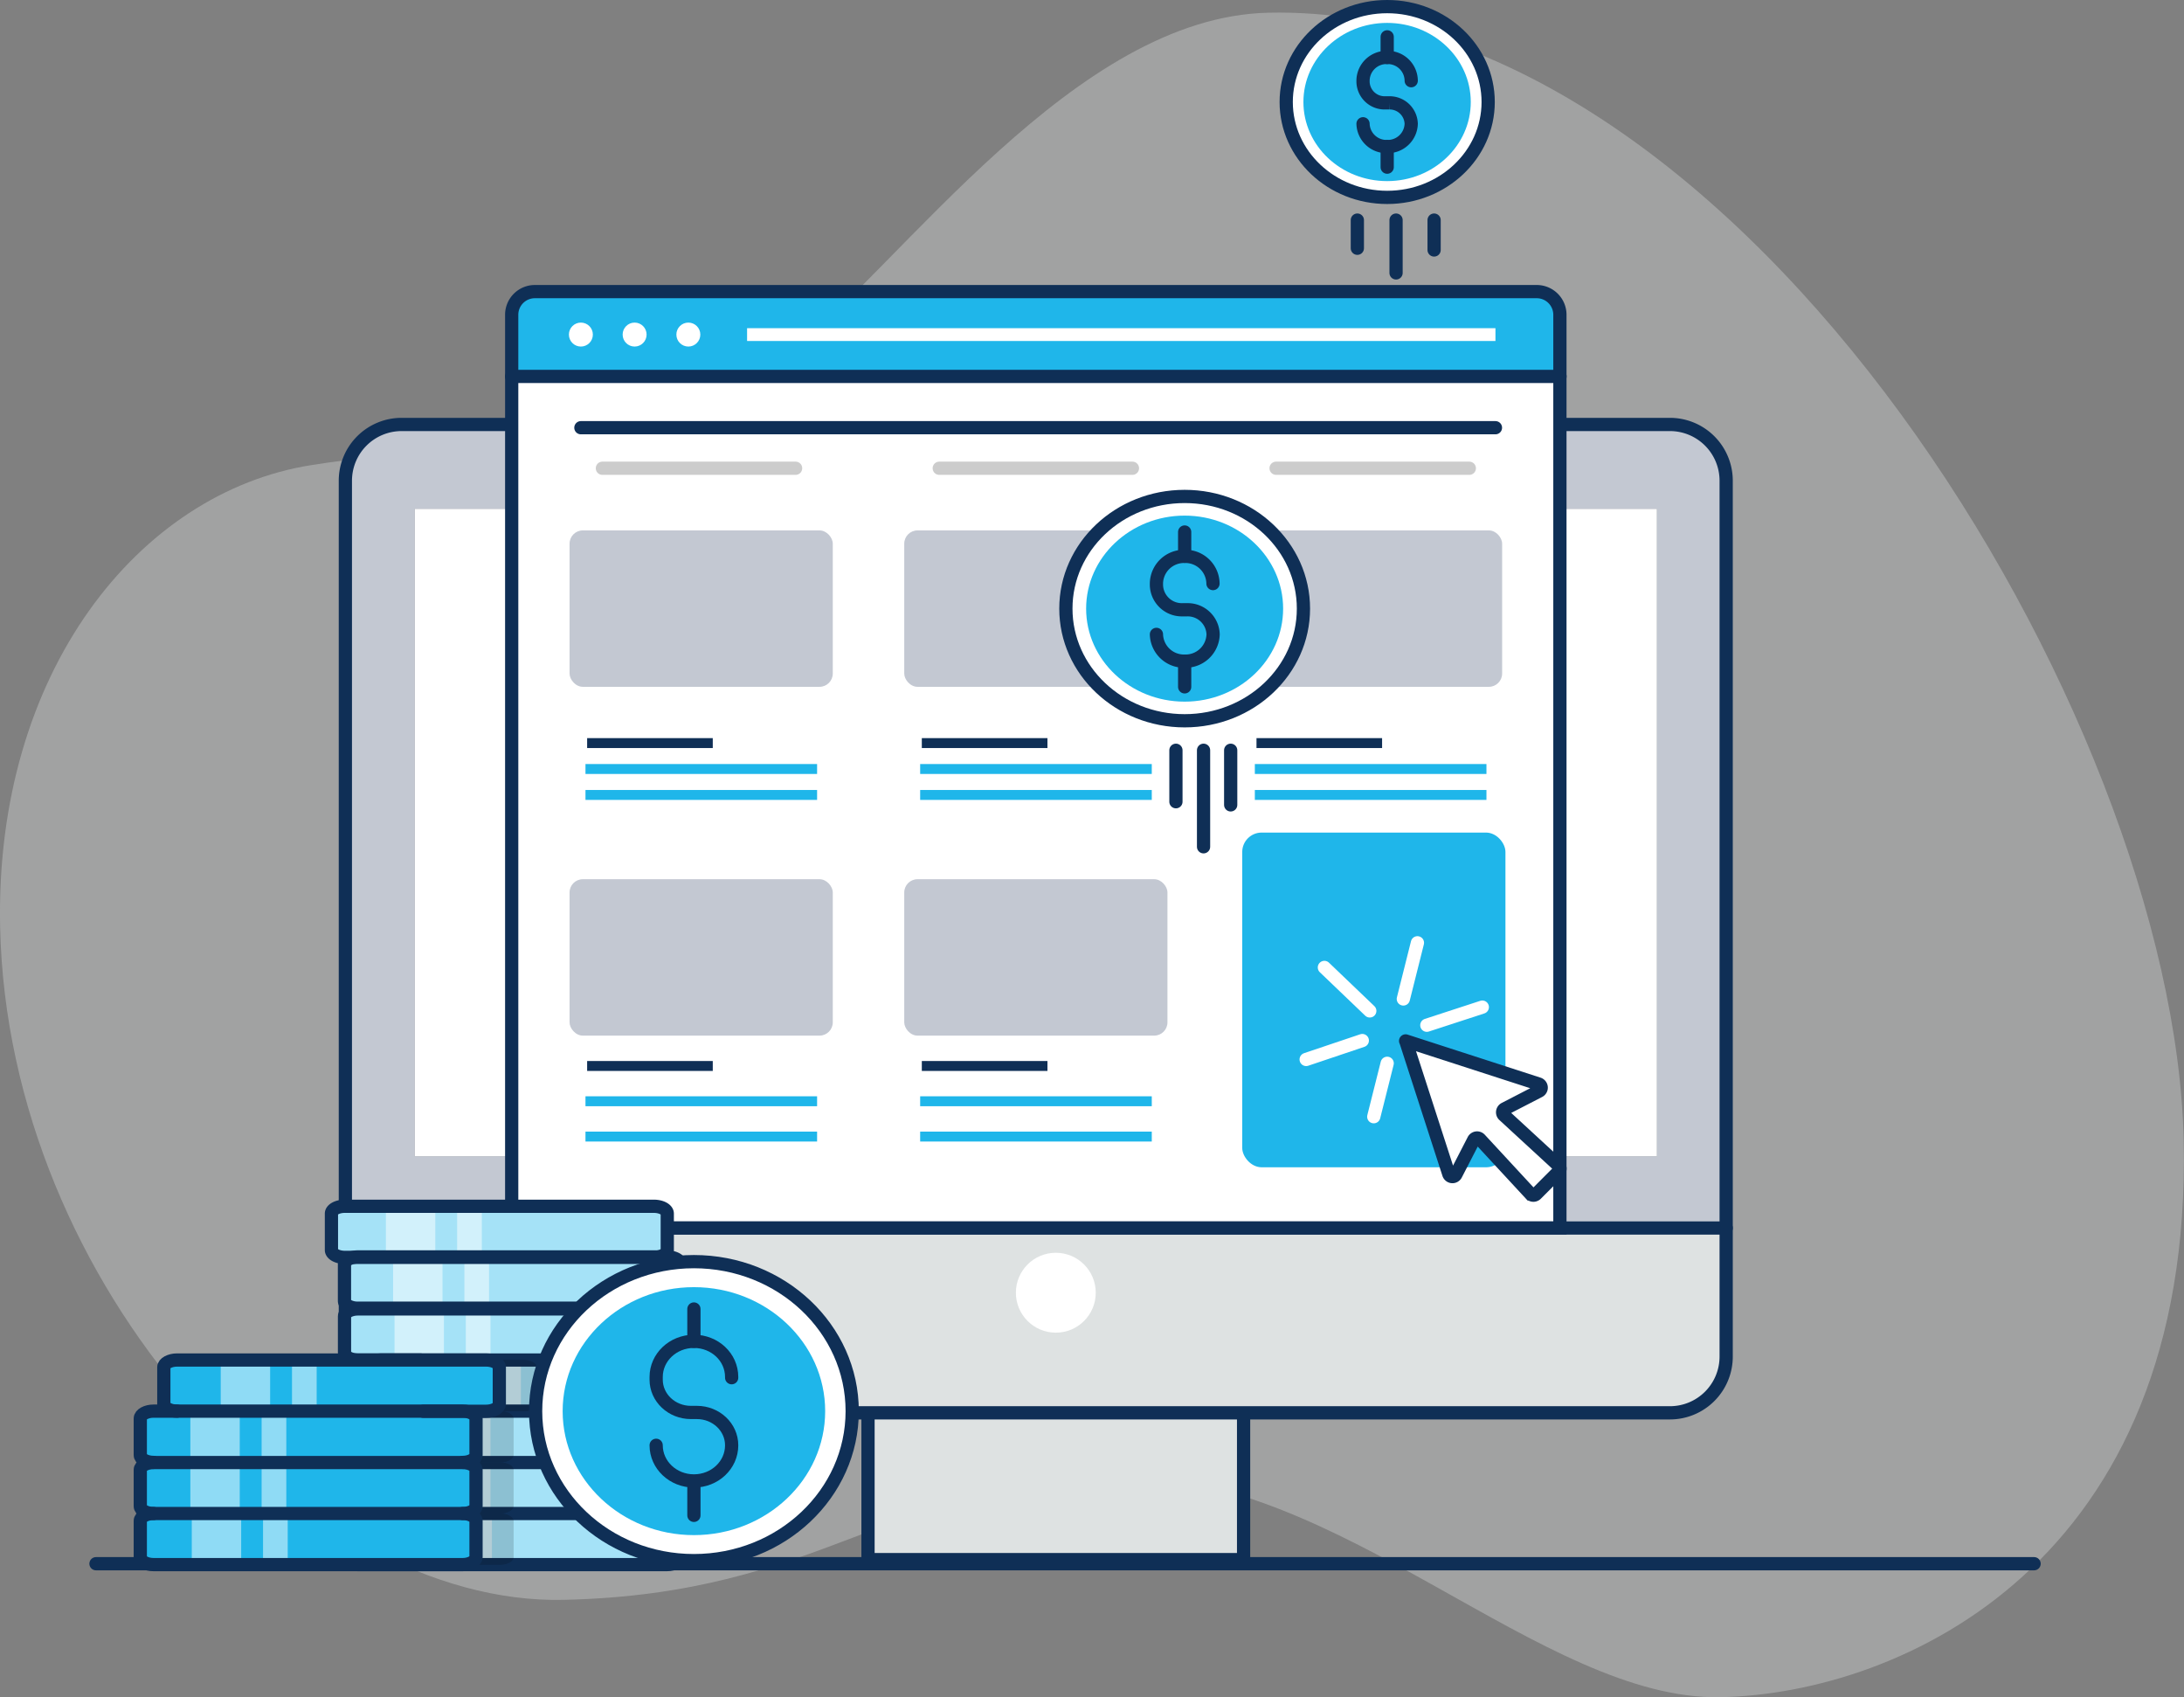 <svg xmlns="http://www.w3.org/2000/svg" id="Layer_1" data-name="Layer 1" viewBox="0 0 660.07 512.81"><rect x="0" y="0" width="660.07" height="512.81" fill="#808080" stroke="none"/><title>pay-per-click</title><path d="M72.53,458.94c-1.66-77.08,42-131.35,94-139.59s105.5-2,142.51-31.84,88.38-103.6,146.86-104.86c143.43-3.1,273.79,212.69,276.56,340.7S646.76,690.44,592.63,691.61,477.31,623.34,409.74,624.8s-88.76,35.71-167,37.4S74.87,567.4,72.53,458.94Z" transform="translate(-72.49 -178.81)" style="fill:#dee2e2;opacity:0.35"></path><line x1="29.01" y1="472.47" x2="614.76" y2="472.47" style="fill:none;stroke:#0f2f56;stroke-linecap:round;stroke-miterlimit:10;stroke-width:4px"></line><rect x="125.34" y="153.74" width="375.44" height="195.64" style="fill:#fff"></rect><rect x="262.34" y="382.32" width="113.51" height="90.15" style="fill:#dee2e2"></rect><rect x="262.34" y="382.32" width="113.51" height="88.91" style="fill:none;stroke:#0f2f56;stroke-linecap:round;stroke-miterlimit:10;stroke-width:4px"></rect><path d="M594.19,324.07V549.85H176.91V324.07a17,17,0,0,1,17-17H577.23A17,17,0,0,1,594.19,324.07ZM573.27,528.18V332.55H197.83V528.18Z" transform="translate(-72.49 -178.81)" style="fill:#c3c8d2"></path><path d="M594.19,549.85v38.84a17,17,0,0,1-17,17H193.87a17,17,0,0,1-17-17V549.85Z" transform="translate(-72.49 -178.81)" style="fill:#dee2e2"></path><path d="M594.19,324.06V588.69a17,17,0,0,1-17,17H193.87a17,17,0,0,1-17-17V324.06a17,17,0,0,1,17-17H577.23A17,17,0,0,1,594.19,324.06Z" transform="translate(-72.49 -178.81)" style="fill:none;stroke:#0f2f56;stroke-linecap:round;stroke-miterlimit:10;stroke-width:4px"></path><line x1="104.42" y1="371.04" x2="521.71" y2="371.04" style="fill:none;stroke:#0f2f56;stroke-linecap:round;stroke-miterlimit:10;stroke-width:4px"></line><circle cx="319.1" cy="390.59" r="12.07" style="fill:#fff"></circle><path d="M161.68,88.11H464.45a7,7,0,0,1,7,7V371a0,0,0,0,1,0,0H154.65a0,0,0,0,1,0,0V95.13A7,7,0,0,1,161.68,88.11Z" style="fill:#fff"></path><path d="M544,292.89V274a7,7,0,0,0-7-7H234.16a7,7,0,0,0-7,7v18.94Z" transform="translate(-72.49 -178.81)" style="fill:#1fb6ea"></path><path d="M161.68,88.11H464.45a7,7,0,0,1,7,7V371a0,0,0,0,1,0,0H154.65a0,0,0,0,1,0,0V95.13A7,7,0,0,1,161.68,88.11Z" style="fill:none;stroke:#0f2f56;stroke-linecap:round;stroke-miterlimit:10;stroke-width:4px"></path><line x1="154.65" y1="113.73" x2="471.48" y2="113.73" style="fill:none;stroke:#0f2f56;stroke-linecap:round;stroke-miterlimit:10;stroke-width:4px"></line><circle cx="175.56" cy="101.09" r="3.62" style="fill:#fff"></circle><circle cx="191.8" cy="101.09" r="3.62" style="fill:#fff"></circle><circle cx="208.04" cy="101.09" r="3.62" style="fill:#fff"></circle><rect x="225.79" y="99.16" width="226.18" height="3.87" style="fill:#fff"></rect><rect x="172.14" y="160.26" width="79.55" height="47.26" rx="4.01" style="fill:#c3c8d2"></rect><line x1="178.95" y1="224.52" x2="213.92" y2="224.52" style="fill:none;stroke:#0f2f56;stroke-linecap:square;stroke-miterlimit:10;stroke-width:3px"></line><line x1="176.95" y1="232.35" x2="246.95" y2="232.35" style="fill:none;stroke:#1fb6ea;stroke-miterlimit:10;stroke-width:3px"></line><line x1="176.95" y1="240.19" x2="246.95" y2="240.19" style="fill:none;stroke:#1fb6ea;stroke-miterlimit:10;stroke-width:3px"></line><rect x="273.29" y="160.26" width="79.55" height="47.26" rx="4.01" style="fill:#c3c8d2"></rect><line x1="280.1" y1="224.52" x2="315.07" y2="224.52" style="fill:none;stroke:#0f2f56;stroke-linecap:square;stroke-miterlimit:10;stroke-width:3px"></line><line x1="278.1" y1="232.35" x2="348.1" y2="232.35" style="fill:none;stroke:#1fb6ea;stroke-miterlimit:10;stroke-width:3px"></line><line x1="278.1" y1="240.19" x2="348.1" y2="240.19" style="fill:none;stroke:#1fb6ea;stroke-miterlimit:10;stroke-width:3px"></line><rect x="374.44" y="160.26" width="79.55" height="47.26" rx="4.01" style="fill:#c3c8d2"></rect><line x1="381.25" y1="224.52" x2="416.21" y2="224.52" style="fill:none;stroke:#0f2f56;stroke-linecap:square;stroke-miterlimit:10;stroke-width:3px"></line><line x1="379.25" y1="232.35" x2="449.25" y2="232.35" style="fill:none;stroke:#1fb6ea;stroke-miterlimit:10;stroke-width:3px"></line><line x1="379.25" y1="240.19" x2="449.25" y2="240.19" style="fill:none;stroke:#1fb6ea;stroke-miterlimit:10;stroke-width:3px"></line><rect x="172.14" y="265.65" width="79.55" height="47.26" rx="4.01" style="fill:#c3c8d2"></rect><line x1="178.95" y1="322.08" x2="213.92" y2="322.08" style="fill:none;stroke:#0f2f56;stroke-linecap:square;stroke-miterlimit:10;stroke-width:3px"></line><line x1="176.95" y1="332.74" x2="246.95" y2="332.74" style="fill:none;stroke:#1fb6ea;stroke-miterlimit:10;stroke-width:3px"></line><line x1="176.95" y1="343.41" x2="246.95" y2="343.41" style="fill:none;stroke:#1fb6ea;stroke-miterlimit:10;stroke-width:3px"></line><rect x="273.29" y="265.65" width="79.55" height="47.26" rx="4.01" style="fill:#c3c8d2"></rect><line x1="280.1" y1="322.08" x2="315.07" y2="322.08" style="fill:none;stroke:#0f2f56;stroke-linecap:square;stroke-miterlimit:10;stroke-width:3px"></line><line x1="278.1" y1="332.74" x2="348.1" y2="332.74" style="fill:none;stroke:#1fb6ea;stroke-miterlimit:10;stroke-width:3px"></line><line x1="278.1" y1="343.41" x2="348.1" y2="343.41" style="fill:none;stroke:#1fb6ea;stroke-miterlimit:10;stroke-width:3px"></line><rect x="375.44" y="251.56" width="79.55" height="101.13" rx="5.86" style="fill:#1fb6ea"></rect><path d="M497.35,493.34l13,40.16a1.17,1.17,0,0,0,2.16.17l5.35-10.39a1.18,1.18,0,0,1,1.91-.26l15.31,16.55a1.18,1.18,0,0,0,1.7,0l6.83-6.84a1.18,1.18,0,0,0,0-1.69L527,515.75a1.18,1.18,0,0,1,.26-1.91l10.39-5.36a1.17,1.17,0,0,0-.18-2.16l-40.16-13" transform="translate(-72.49 -178.81)" style="fill:#fff"></path><path d="M497.35,493.34l13,40.16a1.17,1.17,0,0,0,2.16.17l5.35-10.39a1.18,1.18,0,0,1,1.91-.26l15.31,16.55a1.18,1.18,0,0,0,1.7,0l6.83-6.84a1.18,1.18,0,0,0,0-1.69L527,515.75a1.18,1.18,0,0,1,.26-1.91l10.39-5.36a1.17,1.17,0,0,0-.18-2.16l-40.16-13" transform="translate(-72.49 -178.81)" style="fill:none;stroke:#0f2f56;stroke-linecap:round;stroke-miterlimit:10;stroke-width:4px"></path><line x1="431.23" y1="309.77" x2="448" y2="304.3" style="fill:none;stroke:#fff;stroke-linecap:round;stroke-miterlimit:10;stroke-width:4px"></line><line x1="424.13" y1="301.83" x2="428.39" y2="284.86" style="fill:none;stroke:#fff;stroke-linecap:round;stroke-miterlimit:10;stroke-width:4px"></line><line x1="413.99" y1="305.44" x2="400.27" y2="292.31" style="fill:none;stroke:#fff;stroke-linecap:round;stroke-miterlimit:10;stroke-width:4px"></line><line x1="411.73" y1="314.4" x2="394.76" y2="320.11" style="fill:none;stroke:#fff;stroke-linecap:round;stroke-miterlimit:10;stroke-width:4px"></line><line x1="419.25" y1="321.27" x2="415.19" y2="337.41" style="fill:none;stroke:#fff;stroke-linecap:round;stroke-miterlimit:10;stroke-width:4px"></line><line x1="175.56" y1="129.23" x2="451.97" y2="129.23" style="fill:none;stroke:#0f2f56;stroke-linecap:round;stroke-miterlimit:10;stroke-width:4px"></line><line x1="182.06" y1="141.48" x2="240.45" y2="141.48" style="fill:none;stroke:#ccc;stroke-linecap:round;stroke-miterlimit:10;stroke-width:4px"></line><line x1="283.87" y1="141.48" x2="342.26" y2="141.48" style="fill:none;stroke:#ccc;stroke-linecap:round;stroke-miterlimit:10;stroke-width:4px"></line><line x1="385.67" y1="141.48" x2="444.07" y2="141.48" style="fill:none;stroke:#ccc;stroke-linecap:round;stroke-miterlimit:10;stroke-width:4px"></line><ellipse cx="358.04" cy="183.89" rx="35.9" ry="33.89" style="fill:#fff"></ellipse><ellipse cx="358.04" cy="183.89" rx="35.9" ry="33.89" style="fill:none;stroke:#0f2f56;stroke-linecap:round;stroke-miterlimit:10;stroke-width:4px"></ellipse><path d="M430.52,390.81c-16.41,0-29.77-12.6-29.77-28.1s13.36-28.11,29.77-28.11,29.77,12.61,29.77,28.11S446.94,390.81,430.52,390.81Z" transform="translate(-72.49 -178.81)" style="fill:#1fb6ea"></path><path d="M439.09,355.13V355a8.34,8.34,0,0,0-8.57-8.08h0A8.33,8.33,0,0,0,422,355v.61a7.67,7.67,0,0,0,7.88,7.44h1.37a7.67,7.67,0,0,1,7.88,7.44h0a8.34,8.34,0,0,1-8.57,8.08h0a8.33,8.33,0,0,1-8.56-8.08h0" transform="translate(-72.49 -178.81)" style="fill:none;stroke:#0f2f56;stroke-linecap:round;stroke-miterlimit:10;stroke-width:4px"></path><line x1="358.04" y1="168.07" x2="358.04" y2="160.74" style="fill:none;stroke:#0f2f56;stroke-linecap:round;stroke-miterlimit:10;stroke-width:4px"></line><line x1="358.04" y1="207.53" x2="358.04" y2="200.2" style="fill:none;stroke:#0f2f56;stroke-linecap:round;stroke-miterlimit:10;stroke-width:4px"></line><ellipse cx="419.25" cy="30.82" rx="30.52" ry="28.82" style="fill:#fff"></ellipse><ellipse cx="419.25" cy="30.82" rx="30.52" ry="28.82" style="fill:none;stroke:#0f2f56;stroke-linecap:round;stroke-miterlimit:10;stroke-width:4px"></ellipse><path d="M491.73,233.53c-14,0-25.31-10.72-25.31-23.9s11.35-23.9,25.31-23.9S517,196.45,517,209.63,505.69,233.53,491.73,233.53Z" transform="translate(-72.49 -178.81)" style="fill:#1fb6ea"></path><path d="M499,203.19v-.14a7.09,7.09,0,0,0-7.28-6.88h0a7.09,7.09,0,0,0-7.28,6.88v.51a6.52,6.52,0,0,0,6.7,6.33h1.16a6.52,6.52,0,0,1,6.7,6.32h0a7.09,7.09,0,0,1-7.28,6.88h0a7.09,7.09,0,0,1-7.28-6.88h0" transform="translate(-72.49 -178.81)" style="fill:none;stroke:#0f2f56;stroke-linecap:round;stroke-miterlimit:10;stroke-width:4px"></path><line x1="419.25" y1="17.36" x2="419.25" y2="11.13" style="fill:none;stroke:#0f2f56;stroke-linecap:round;stroke-miterlimit:10;stroke-width:4px"></line><line x1="419.25" y1="50.51" x2="419.25" y2="44.28" style="fill:none;stroke:#0f2f56;stroke-linecap:round;stroke-miterlimit:10;stroke-width:4px"></line><line x1="410.23" y1="66.5" x2="410.23" y2="75.01" style="fill:none;stroke:#0f2f56;stroke-linecap:round;stroke-miterlimit:10;stroke-width:4px"></line><line x1="421.93" y1="66.5" x2="421.93" y2="82.46" style="fill:none;stroke:#0f2f56;stroke-linecap:round;stroke-miterlimit:10;stroke-width:4px"></line><line x1="433.43" y1="66.5" x2="433.43" y2="75.53" style="fill:none;stroke:#0f2f56;stroke-linecap:round;stroke-miterlimit:10;stroke-width:4px"></line><line x1="355.4" y1="226.69" x2="355.4" y2="242.24" style="fill:none;stroke:#0f2f56;stroke-linecap:round;stroke-miterlimit:10;stroke-width:4px"></line><line x1="363.75" y1="226.69" x2="363.75" y2="255.85" style="fill:none;stroke:#0f2f56;stroke-linecap:round;stroke-miterlimit:10;stroke-width:4px"></line><line x1="371.95" y1="226.69" x2="371.95" y2="243.19" style="fill:none;stroke:#0f2f56;stroke-linecap:round;stroke-miterlimit:10;stroke-width:4px"></line><path d="M274.07,651.6H180.6c-2.18,0-4-1-4-2.22v-11c0-1.24,1.87-2.22,4-2.22h93.47c2.19,0,4.05,1,4.05,2.22v11C278.12,650.57,276.26,651.6,274.07,651.6Z" transform="translate(-72.49 -178.81)" style="fill:#a5e2f7"></path><path d="M274.07,620.67c2.19,0,4.05,1,4.05,2.17v11c0,1.24-1.86,2.22-4.05,2.22H180.6c-2.18,0-4-1-4-2.22v-11c0-1.19,1.87-2.17,4-2.17Z" transform="translate(-72.49 -178.81)" style="fill:#a5e2f7"></path><path d="M278.12,607.4v11.05c0,1.19-1.86,2.22-4.05,2.22H180.6c-2.18,0-4-1-4-2.22V607.4c0-1.24,1.87-2.22,4-2.22h93.47C276.26,605.18,278.12,606.16,278.12,607.4Z" transform="translate(-72.49 -178.81)" style="fill:#a5e2f7"></path><path d="M281.07,605.18H187.68c-2.18,0-4.05-1-4.05-2.22V591.91c0-1.19,1.87-2.18,4.05-2.18h93.39c2.26,0,4.05,1,4.05,2.18V603C285.12,604.2,283.33,605.18,281.07,605.18Z" transform="translate(-72.49 -178.81)" style="fill:#a5e2f7"></path><path d="M199.61,589.73h-19c-2.18,0-4-1-4-2.21v-11c0-1.24,1.87-2.22,4-2.22h93.47c2.19,0,4.05,1,4.05,2.22v11c0,1.19-1.86,2.21-4.05,2.21Z" transform="translate(-72.49 -178.81)" style="fill:#a5e2f7"></path><path d="M274.07,574.08H180.6c-2.18,0-4-1-4-2.22V560.81c0-.94,1.17-1.79,2.73-2.09h78.51a6.12,6.12,0,0,0,1.33-.13h14.95c2.19,0,4.05,1,4.05,2.22v11.05C278.12,573.1,276.26,574.08,274.07,574.08Z" transform="translate(-72.49 -178.81)" style="fill:#a5e2f7"></path><path d="M271.43,558.59H192.91a6.09,6.09,0,0,0-1.32.13H176.71c-2.26,0-4.05-1-4.05-2.22v-11c0-1.24,1.79-2.22,4.05-2.22h93.4c2.26,0,4.05,1,4.05,2.22v11C274.16,557.44,273.07,558.29,271.43,558.59Z" transform="translate(-72.49 -178.81)" style="fill:#a5e2f7"></path><rect x="116.63" y="364.41" width="14.93" height="15.49" style="fill:#fff;opacity:0.5"></rect><rect x="138.16" y="364.41" width="7.46" height="15.49" style="fill:#fff;opacity:0.5"></rect><rect x="118.81" y="378.54" width="14.93" height="15.49" style="fill:#fff;opacity:0.5"></rect><rect x="140.35" y="378.54" width="7.46" height="15.49" style="fill:#fff;opacity:0.5"></rect><rect x="119.24" y="395.44" width="14.93" height="15.49" style="fill:#fff;opacity:0.5"></rect><rect x="140.78" y="395.44" width="7.46" height="15.49" style="fill:#fff;opacity:0.5"></rect><rect x="128.42" y="409.44" width="14.93" height="15.49" style="fill:#fff;opacity:0.5"></rect><rect x="149.96" y="409.44" width="7.46" height="15.49" style="fill:#fff;opacity:0.5"></rect><rect x="119.24" y="426.37" width="14.93" height="15.49" style="fill:#fff;opacity:0.5"></rect><rect x="140.78" y="426.37" width="7.46" height="15.49" style="fill:#fff;opacity:0.5"></rect><rect x="119.24" y="441.83" width="14.93" height="15.49" style="fill:#fff;opacity:0.5"></rect><rect x="140.78" y="441.83" width="7.46" height="15.49" style="fill:#fff;opacity:0.5"></rect><rect x="119.67" y="458.28" width="14.93" height="15.49" style="fill:#fff;opacity:0.5"></rect><rect x="141.21" y="458.28" width="7.46" height="15.49" style="fill:#fff;opacity:0.5"></rect><path d="M271.43,558.59a6,6,0,0,1-1.32.13h-93.4c-2.26,0-4.05-1-4.05-2.22v-11c0-1.24,1.79-2.22,4.05-2.22h93.4c2.26,0,4.05,1,4.05,2.22v11C274.16,557.44,273.07,558.29,271.43,558.59Z" transform="translate(-72.49 -178.81)" style="fill:none;stroke:#0f2f56;stroke-linecap:round;stroke-miterlimit:10;stroke-width:4px"></path><path d="M259.12,558.59h14.95c2.19,0,4.05,1,4.05,2.22v11.05c0,1.24-1.86,2.22-4.05,2.22H180.6c-2.18,0-4-1-4-2.22V560.81c0-.94,1.17-1.79,2.73-2.09a6,6,0,0,1,1.32-.13Z" transform="translate(-72.49 -178.81)" style="fill:none;stroke:#0f2f56;stroke-linecap:round;stroke-miterlimit:10;stroke-width:4px"></path><path d="M199.61,589.73h-19c-2.18,0-4-1-4-2.21v-11c0-1.24,1.87-2.22,4-2.22h93.47c2.19,0,4.05,1,4.05,2.22v11c0,1.19-1.86,2.21-4.05,2.21" transform="translate(-72.49 -178.81)" style="fill:none;stroke:#0f2f56;stroke-linecap:round;stroke-miterlimit:10;stroke-width:4px"></path><path d="M187.68,605.18c-2.18,0-4.05-1-4.05-2.22V591.91c0-1.19,1.87-2.18,4.05-2.18h93.39c2.26,0,4.05,1,4.05,2.18V603c0,1.24-1.79,2.22-4.05,2.22H262.14" transform="translate(-72.49 -178.81)" style="fill:none;stroke:#0f2f56;stroke-linecap:round;stroke-miterlimit:10;stroke-width:4px"></path><path d="M180.6,620.67c-2.18,0-4-1-4-2.22V607.4c0-1.24,1.87-2.22,4-2.22h93.47c2.19,0,4.05,1,4.05,2.22v11.05c0,1.19-1.86,2.22-4.05,2.22" transform="translate(-72.49 -178.81)" style="fill:none;stroke:#0f2f56;stroke-linecap:round;stroke-miterlimit:10;stroke-width:4px"></path><path d="M180.6,636.11c-2.18,0-4-1-4-2.22v-11c0-1.19,1.87-2.17,4-2.17h93.47c2.19,0,4.05,1,4.05,2.17v11c0,1.24-1.86,2.22-4.05,2.22" transform="translate(-72.49 -178.81)" style="fill:none;stroke:#0f2f56;stroke-linecap:round;stroke-miterlimit:10;stroke-width:4px"></path><path d="M274.07,636.11c2.19,0,4.05,1,4.05,2.22v11c0,1.19-1.86,2.22-4.05,2.22H180.6c-2.18,0-4-1-4-2.22v-11c0-1.24,1.87-2.22,4-2.22Z" transform="translate(-72.49 -178.81)" style="fill:none;stroke:#0f2f56;stroke-linecap:round;stroke-miterlimit:10;stroke-width:4px"></path><g style="opacity:0.15"><path d="M223.63,651.6H130.16c-2.18,0-4-1-4-2.22v-11c0-1.24,1.87-2.22,4-2.22h93.47c2.18,0,4.05,1,4.05,2.22v11C227.68,650.57,225.81,651.6,223.63,651.6Z" transform="translate(-72.49 -178.81)"></path><path d="M223.63,620.67c2.18,0,4.05,1,4.05,2.17v11c0,1.24-1.87,2.22-4.05,2.22H130.16c-2.18,0-4-1-4-2.22v-11c0-1.19,1.87-2.17,4-2.17Z" transform="translate(-72.49 -178.81)"></path><path d="M227.68,607.4v11.05c0,1.19-1.87,2.22-4.05,2.22H130.16c-2.18,0-4-1-4-2.22V607.4c0-1.24,1.87-2.22,4-2.22h93.47C225.81,605.18,227.68,606.16,227.68,607.4Z" transform="translate(-72.49 -178.81)"></path><path d="M230.63,605.18h-93.4c-2.18,0-4-1-4-2.22V591.91c0-1.19,1.87-2.18,4-2.18h93.4c2.26,0,4.05,1,4.05,2.18V603C234.68,604.2,232.89,605.18,230.63,605.18Z" transform="translate(-72.49 -178.81)"></path><rect x="77.98" y="409.44" width="14.93" height="15.49" style="opacity:0.5"></rect><rect x="99.51" y="409.44" width="7.46" height="15.49" style="opacity:0.5"></rect><rect x="68.8" y="426.37" width="14.93" height="15.49" style="opacity:0.5"></rect><rect x="90.34" y="426.37" width="7.46" height="15.49" style="opacity:0.5"></rect><rect x="68.8" y="441.83" width="14.93" height="15.49" style="opacity:0.5"></rect><rect x="90.34" y="441.83" width="7.46" height="15.49" style="opacity:0.5"></rect><rect x="69.23" y="458.28" width="14.93" height="15.49" style="opacity:0.5"></rect><rect x="90.76" y="458.28" width="7.46" height="15.49" style="opacity:0.5"></rect><path d="M137.23,605.18c-2.18,0-4-1-4-2.22V591.91c0-1.19,1.87-2.18,4-2.18h93.4c2.26,0,4.05,1,4.05,2.18V603c0,1.24-1.79,2.22-4.05,2.22H211.7" transform="translate(-72.49 -178.81)"></path><path d="M130.16,620.67c-2.18,0-4-1-4-2.22V607.4c0-1.24,1.87-2.22,4-2.22h93.47c2.18,0,4.05,1,4.05,2.22v11.05c0,1.19-1.87,2.22-4.05,2.22" transform="translate(-72.49 -178.81)"></path><path d="M130.16,636.11c-2.18,0-4-1-4-2.22v-11c0-1.19,1.87-2.17,4-2.17h93.47c2.18,0,4.05,1,4.05,2.17v11c0,1.24-1.87,2.22-4.05,2.22" transform="translate(-72.49 -178.81)"></path><path d="M223.63,636.11c2.18,0,4.05,1,4.05,2.22v11c0,1.19-1.87,2.22-4.05,2.22H130.16c-2.18,0-4-1-4-2.22v-11c0-1.24,1.87-2.22,4-2.22Z" transform="translate(-72.49 -178.81)"></path></g><path d="M212.36,651.6H118.89c-2.18,0-4-1-4-2.22v-11c0-1.24,1.87-2.22,4-2.22h93.47c2.18,0,4,1,4,2.22v11C216.41,650.57,214.54,651.6,212.36,651.6Z" transform="translate(-72.49 -178.81)" style="fill:#1fb6ea"></path><path d="M212.36,620.67c2.18,0,4,1,4,2.17v11c0,1.24-1.87,2.22-4,2.22H118.89c-2.18,0-4-1-4-2.22v-11c0-1.19,1.87-2.17,4-2.17Z" transform="translate(-72.49 -178.81)" style="fill:#1fb6ea"></path><path d="M216.41,607.4v11.05c0,1.19-1.87,2.22-4,2.22H118.89c-2.18,0-4-1-4-2.22V607.4c0-1.24,1.87-2.22,4-2.22h93.47C214.54,605.18,216.41,606.16,216.41,607.4Z" transform="translate(-72.49 -178.81)" style="fill:#1fb6ea"></path><path d="M219.36,605.18H126c-2.18,0-4-1-4-2.22V591.91c0-1.19,1.87-2.18,4-2.18h93.4c2.26,0,4,1,4,2.18V603C223.41,604.2,221.62,605.18,219.36,605.18Z" transform="translate(-72.49 -178.81)" style="fill:#1fb6ea"></path><rect x="66.71" y="409.44" width="14.93" height="15.49" style="fill:#fff;opacity:0.5"></rect><rect x="88.25" y="409.44" width="7.46" height="15.49" style="fill:#fff;opacity:0.5"></rect><rect x="57.53" y="426.37" width="14.93" height="15.49" style="fill:#fff;opacity:0.5"></rect><rect x="79.07" y="426.37" width="7.46" height="15.49" style="fill:#fff;opacity:0.5"></rect><rect x="57.53" y="441.83" width="14.93" height="15.49" style="fill:#fff;opacity:0.5"></rect><rect x="79.07" y="441.83" width="7.46" height="15.49" style="fill:#fff;opacity:0.5"></rect><rect x="57.96" y="458.28" width="14.93" height="15.49" style="fill:#fff;opacity:0.5"></rect><rect x="79.5" y="458.28" width="7.46" height="15.49" style="fill:#fff;opacity:0.5"></rect><path d="M126,605.18c-2.18,0-4-1-4-2.22V591.91c0-1.19,1.87-2.18,4-2.18h93.4c2.26,0,4,1,4,2.18V603c0,1.24-1.79,2.22-4,2.22H200.43" transform="translate(-72.49 -178.81)" style="fill:none;stroke:#0f2f56;stroke-linecap:round;stroke-miterlimit:10;stroke-width:4px"></path><path d="M118.89,620.67c-2.18,0-4-1-4-2.22V607.4c0-1.24,1.87-2.22,4-2.22h93.47c2.18,0,4,1,4,2.22v11.05c0,1.19-1.87,2.22-4,2.22" transform="translate(-72.49 -178.81)" style="fill:none;stroke:#0f2f56;stroke-linecap:round;stroke-miterlimit:10;stroke-width:4px"></path><path d="M118.89,636.11c-2.18,0-4-1-4-2.22v-11c0-1.19,1.87-2.17,4-2.17h93.47c2.18,0,4,1,4,2.17v11c0,1.24-1.87,2.22-4,2.22" transform="translate(-72.49 -178.81)" style="fill:none;stroke:#0f2f56;stroke-linecap:round;stroke-miterlimit:10;stroke-width:4px"></path><path d="M212.36,636.11c2.18,0,4,1,4,2.22v11c0,1.19-1.87,2.22-4,2.22H118.89c-2.18,0-4-1-4-2.22v-11c0-1.24,1.87-2.22,4-2.22Z" transform="translate(-72.49 -178.81)" style="fill:none;stroke:#0f2f56;stroke-linecap:round;stroke-miterlimit:10;stroke-width:4px"></path><ellipse cx="209.72" cy="426.37" rx="47.84" ry="45.17" style="fill:#fff"></ellipse><ellipse cx="209.72" cy="426.37" rx="47.84" ry="45.17" style="fill:none;stroke:#0f2f56;stroke-linecap:round;stroke-miterlimit:10;stroke-width:4px"></ellipse><path d="M282.21,642.64c-21.88,0-39.67-16.81-39.67-37.46s17.79-37.46,39.67-37.46,39.67,16.8,39.67,37.46S304.09,642.64,282.21,642.64Z" transform="translate(-72.49 -178.81)" style="fill:#1fb6ea"></path><path d="M293.62,595.08v-.22c0-6-5.11-10.77-11.41-10.77h0c-6.3,0-11.41,4.82-11.41,10.77v.81c0,5.47,4.7,9.91,10.5,9.91h1.82c5.8,0,10.5,4.44,10.5,9.92h0c0,6-5.11,10.77-11.41,10.77h0c-6.3,0-11.41-4.82-11.41-10.77h0" transform="translate(-72.49 -178.81)" style="fill:none;stroke:#0f2f56;stroke-linecap:round;stroke-miterlimit:10;stroke-width:4px"></path><line x1="209.72" y1="405.27" x2="209.72" y2="395.51" style="fill:none;stroke:#0f2f56;stroke-linecap:round;stroke-miterlimit:10;stroke-width:4px"></line><line x1="209.72" y1="457.86" x2="209.72" y2="448.1" style="fill:none;stroke:#0f2f56;stroke-linecap:round;stroke-miterlimit:10;stroke-width:4px"></line></svg>